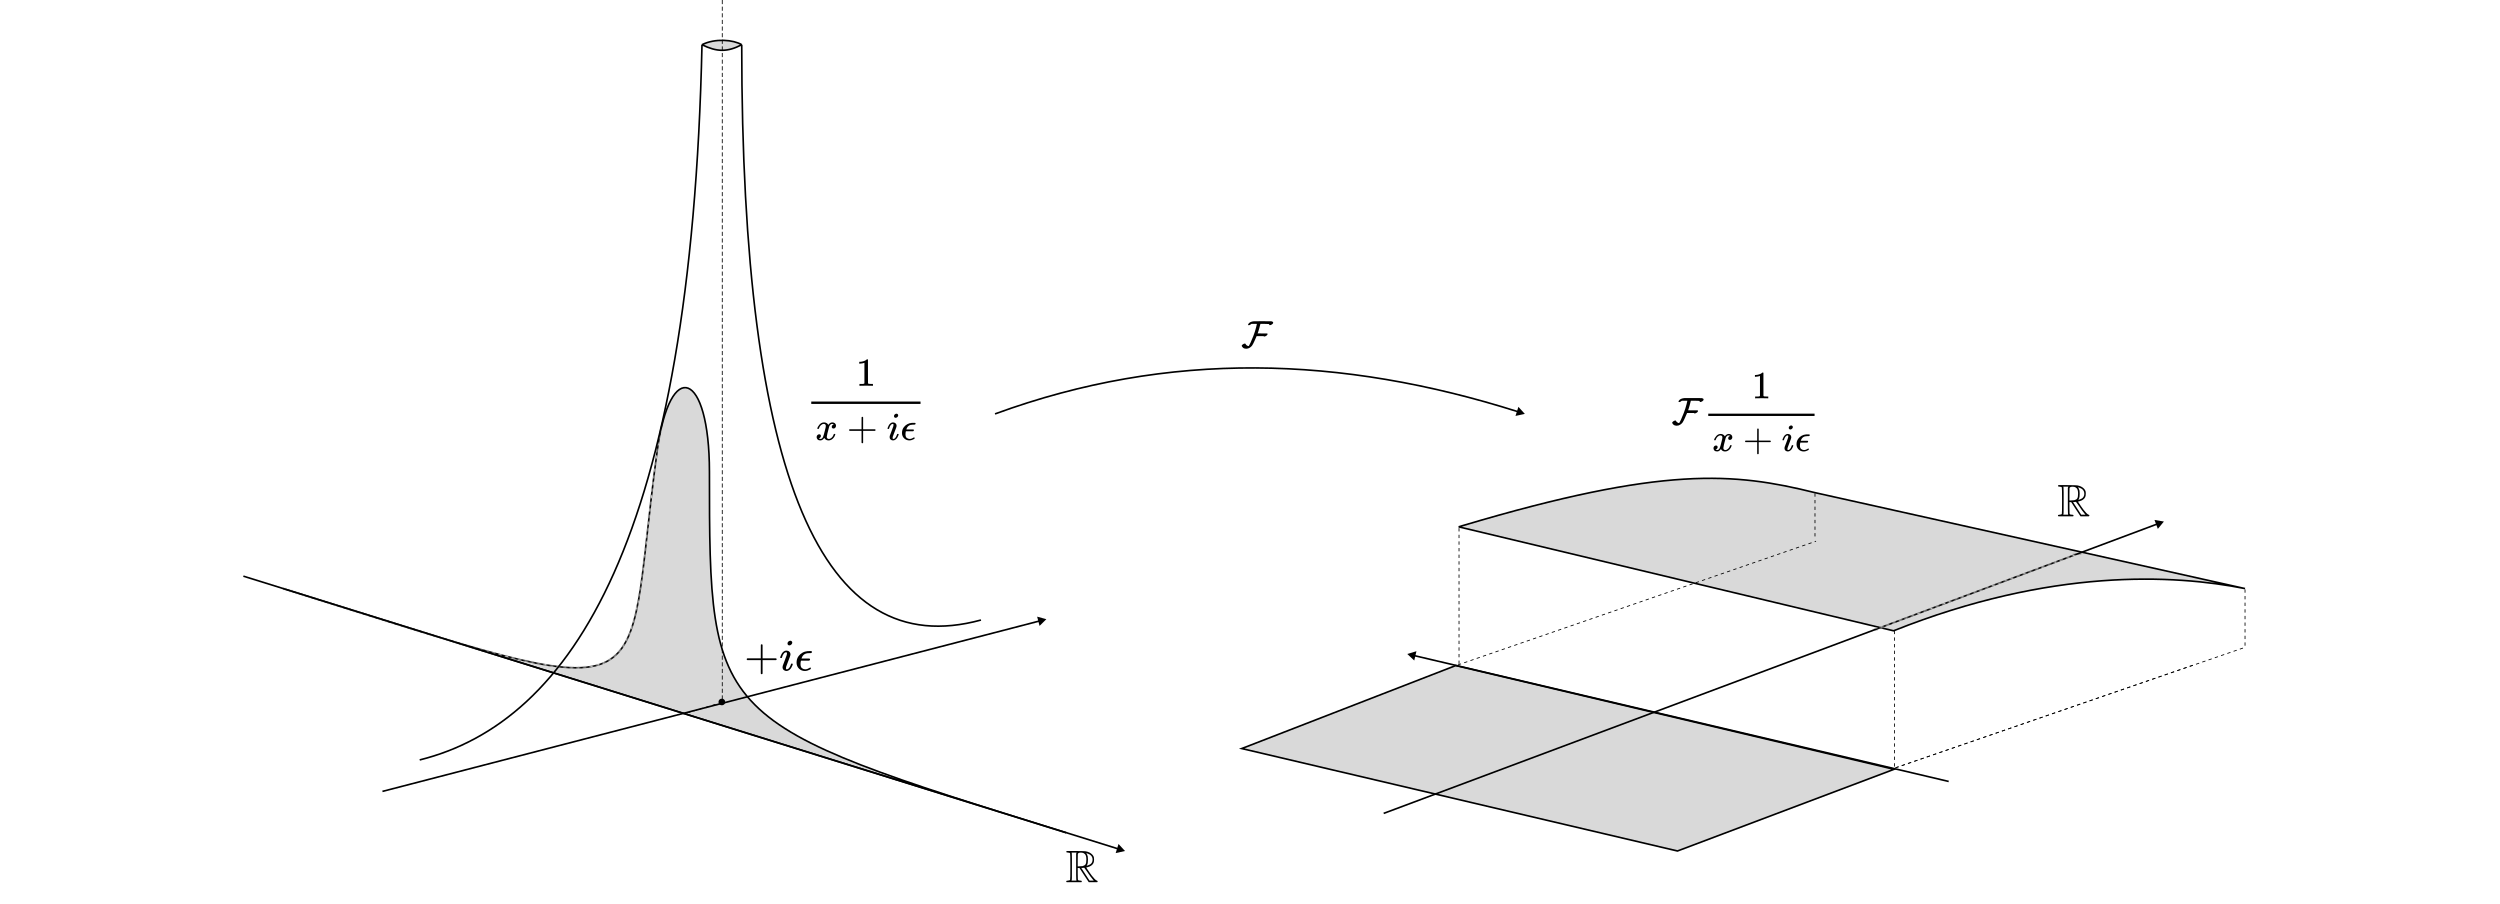 <svg width="1510" height="546" viewBox="0 0 1510 546" fill="none" xmlns="http://www.w3.org/2000/svg">
<rect width="1510" height="546" fill="white"/>
<path d="M879.238 402L1144 464.657L1013.19 514L750 452.126L879.238 402Z" fill="#D9D9D9" stroke="black"/>
<path d="M881 318.204L883.383 317.494C1005 281.268 1047.5 285.5 1096 297.5L1356 355.5C1313 346.975 1239 343 1143.71 381L881 318.204Z" fill="#D9D9D9"/>
<path d="M881 318.204L1143.71 381C1239 343 1313 346.975 1356 355.5L1096 297.5C1047.5 285.5 1005 281.268 883.383 317.494M881 318.204C881.798 317.966 882.592 317.73 883.383 317.494M881 318.204L883.383 317.494" stroke="black"/>
<path d="M171 355.5L644 503C429.5 436.11 428.5 436.11 428.5 285C428.5 224 404.771 215.62 397 272C375.292 429.5 407.5 429.25 171 355.5Z" fill="#D9D9D9" stroke="black"/>
<mask id="mask0_1_113" style="mask-type:alpha" maskUnits="userSpaceOnUse" x="170" y="258" width="230" height="146">
<path d="M171 355.5C407.5 429.25 375.292 429.5 397 272C397.662 267.2 398.439 262.869 399.307 259" stroke="black" stroke-dasharray="2 2"/>
</mask>
<g mask="url(#mask0_1_113)">
<rect x="-2" y="24" width="760" height="623" fill="#D9D9D9"/>
</g>
<path d="M424 27C433 31.5 439.5 31.5 448 27C443 24 432 23 424 27Z" fill="#D9D9D9"/>
<path d="M253.5 459C345.5 436 417.5 325 424 27M424 27C433 31.5 439.5 31.5 448 27M424 27C432 23 443 24 448 27M448 27C448 290.5 497 400.5 592.5 374.5" stroke="black"/>
<path d="M679.5 514L675.586 509.756L673.867 515.268L679.5 514ZM146.851 348.477L675.055 513.138L675.353 512.183L147.149 347.523L146.851 348.477Z" fill="black"/>
<line x1="436.25" y1="0.25" x2="436.25" y2="423.75" stroke="black" stroke-width="0.5" stroke-linecap="square" stroke-dasharray="2 2"/>
<line x1="436.073" y1="424.239" x2="413.073" y2="431.239" stroke="black" stroke-width="0.5" stroke-dasharray="2 2"/>
<path d="M451 398.534C451 398.534 451 398.417 451 398.181C451 397.945 451.127 397.764 451.381 397.637H459.515V393.556L459.542 389.476C459.723 389.24 459.896 389.122 460.059 389.122C460.295 389.122 460.476 389.258 460.603 389.53V397.637H468.71C468.982 397.782 469.118 397.963 469.118 398.181C469.118 398.398 468.982 398.58 468.71 398.725H460.603V406.832C460.458 407.086 460.295 407.213 460.113 407.213H460.059H460.005C459.787 407.213 459.624 407.086 459.515 406.832V398.725H451.381C451.127 398.598 451 398.417 451 398.181V398.534Z" fill="black"/>
<path d="M475.647 388.659C475.647 388.224 475.819 387.843 476.164 387.517C476.508 387.19 476.907 387.018 477.361 387C477.687 387 477.959 387.109 478.177 387.326C478.394 387.544 478.512 387.816 478.53 388.143C478.53 388.56 478.349 388.941 477.986 389.285C477.624 389.63 477.225 389.811 476.789 389.829C476.517 389.829 476.263 389.739 476.028 389.557C475.792 389.376 475.665 389.077 475.647 388.659ZM471.213 397.174C471.213 397.029 471.294 396.748 471.457 396.331C471.621 395.914 471.838 395.451 472.11 394.944C472.382 394.436 472.781 393.973 473.307 393.556C473.833 393.139 474.377 392.94 474.94 392.958C475.647 392.958 476.236 393.166 476.708 393.583C477.179 394 477.424 394.563 477.442 395.27C477.442 395.578 477.315 396.086 477.061 396.793C476.808 397.501 476.445 398.453 475.973 399.65C475.502 400.847 475.121 401.872 474.831 402.724C474.74 403.123 474.695 403.413 474.695 403.594C474.695 404.048 474.849 404.275 475.157 404.275C475.32 404.275 475.493 404.247 475.674 404.193C475.855 404.139 476.064 404.012 476.3 403.812C476.535 403.613 476.78 403.295 477.034 402.86C477.288 402.425 477.515 401.89 477.714 401.255C477.769 401.037 477.814 400.91 477.85 400.874C477.887 400.838 478.041 400.82 478.313 400.82C478.676 400.82 478.857 400.91 478.857 401.092C478.857 401.237 478.775 401.518 478.612 401.935C478.449 402.352 478.222 402.815 477.932 403.322C477.642 403.83 477.234 404.284 476.708 404.683C476.182 405.082 475.62 405.281 475.021 405.281C474.441 405.281 473.906 405.091 473.416 404.71C472.926 404.329 472.673 403.749 472.654 402.969C472.654 402.66 472.7 402.37 472.79 402.098C472.881 401.826 473.271 400.792 473.96 398.997C474.649 397.165 475.048 396.068 475.157 395.705C475.266 395.343 475.329 394.989 475.348 394.644C475.348 394.209 475.193 393.991 474.885 393.991H474.831C474.287 393.991 473.788 394.291 473.334 394.889C472.881 395.488 472.536 396.249 472.301 397.174C472.283 397.192 472.264 397.22 472.246 397.256C472.228 397.292 472.219 397.319 472.219 397.338C472.219 397.356 472.201 397.374 472.165 397.392C472.128 397.41 472.101 397.419 472.083 397.419C472.065 397.419 472.029 397.419 471.974 397.419C471.92 397.419 471.847 397.419 471.757 397.419H471.376C471.267 397.31 471.213 397.229 471.213 397.174Z" fill="black"/>
<path d="M486.202 405.281C484.787 405.281 483.59 404.81 482.611 403.866C481.632 402.923 481.133 401.717 481.115 400.248C481.115 398.652 481.541 397.31 482.393 396.222C483.01 395.406 483.79 394.735 484.733 394.209C485.676 393.683 486.71 393.375 487.834 393.284C487.87 393.266 488.251 393.257 488.977 393.257H490.011C490.283 393.348 490.419 393.529 490.419 393.801C490.419 394.273 490.047 394.508 489.303 394.508H488.868H488.514C486.32 394.508 484.887 395.488 484.216 397.446L484.107 397.773H488.922C489.158 397.936 489.276 398.108 489.276 398.29C489.276 398.616 489.095 398.861 488.732 399.024H483.781V399.079C483.599 399.623 483.509 400.294 483.509 401.092C483.509 402.289 483.799 403.114 484.379 403.567C484.96 404.021 485.603 404.256 486.311 404.275C486.8 404.275 487.281 404.184 487.753 404.002C488.224 403.821 488.605 403.631 488.895 403.431C489.185 403.232 489.339 403.132 489.358 403.132C489.485 403.132 489.584 403.223 489.657 403.404C489.729 403.585 489.766 403.758 489.766 403.921C489.766 403.975 489.757 404.012 489.738 404.03C489.684 404.102 489.503 404.229 489.194 404.411C488.886 404.592 488.451 404.782 487.889 404.982C487.326 405.181 486.764 405.281 486.202 405.281Z" fill="black"/>
<circle cx="2" cy="2" r="2" transform="matrix(1 0 0 -1 434 426)" fill="black"/>
<path d="M632 374L626.435 372.461L627.885 378.05L632 374ZM231.126 478.484L627.77 375.614L627.519 374.646L230.874 477.516L231.126 478.484Z" fill="black"/>
<path d="M522.111 219.116L521.798 219.236C521.574 219.316 521.253 219.396 520.836 219.476C520.42 219.556 519.955 219.612 519.442 219.644H518.985V218.539H519.442C520.195 218.507 520.892 218.386 521.534 218.178C522.175 217.97 522.623 217.777 522.88 217.601C523.136 217.425 523.361 217.248 523.553 217.072C523.585 217.024 523.681 217 523.841 217C523.986 217 524.122 217.048 524.25 217.144V224.332L524.274 231.544C524.386 231.657 524.482 231.729 524.563 231.761C524.643 231.793 524.835 231.825 525.14 231.857C525.444 231.889 525.941 231.905 526.63 231.905H527.255V233.011H526.991C526.654 232.963 525.38 232.939 523.168 232.939C520.989 232.939 519.731 232.963 519.394 233.011H519.105V231.905H519.731C520.083 231.905 520.388 231.905 520.644 231.905C520.9 231.905 521.101 231.897 521.245 231.881C521.389 231.865 521.518 231.841 521.63 231.809C521.742 231.777 521.806 231.761 521.822 231.761C521.838 231.761 521.886 231.721 521.966 231.64C522.046 231.56 522.094 231.528 522.111 231.544V219.116Z" fill="black"/>
<path d="M493.654 258.806C493.766 258.133 494.199 257.356 494.952 256.474C495.706 255.593 496.635 255.144 497.741 255.128C498.302 255.128 498.815 255.272 499.28 255.56C499.744 255.849 500.089 256.21 500.313 256.642C500.986 255.633 501.796 255.128 502.741 255.128C503.334 255.128 503.847 255.304 504.28 255.657C504.713 256.009 504.937 256.482 504.953 257.075C504.953 257.54 504.841 257.916 504.616 258.205C504.392 258.493 504.176 258.67 503.967 258.734C503.759 258.798 503.575 258.83 503.414 258.83C503.11 258.83 502.862 258.742 502.669 258.566C502.477 258.389 502.381 258.157 502.381 257.868C502.381 257.131 502.781 256.626 503.583 256.354C503.406 256.145 503.086 256.041 502.621 256.041C502.413 256.041 502.261 256.057 502.164 256.089C501.555 256.346 501.107 256.875 500.818 257.676C499.856 261.218 499.376 263.285 499.376 263.878C499.376 264.327 499.504 264.648 499.76 264.84C500.017 265.032 500.297 265.129 500.602 265.129C501.195 265.129 501.78 264.864 502.357 264.335C502.934 263.806 503.326 263.157 503.535 262.388C503.583 262.228 503.631 262.14 503.679 262.123C503.727 262.107 503.855 262.091 504.064 262.075H504.16C504.4 262.075 504.52 262.14 504.52 262.268C504.52 262.284 504.504 262.372 504.472 262.532C504.216 263.446 503.719 264.255 502.982 264.96C502.244 265.665 501.387 266.018 500.409 266.018C499.288 266.018 498.438 265.513 497.861 264.503C497.204 265.497 496.451 265.994 495.601 265.994H495.457C494.672 265.994 494.111 265.786 493.774 265.369C493.438 264.952 493.261 264.511 493.245 264.047C493.245 263.534 493.398 263.117 493.702 262.797C494.007 262.476 494.367 262.316 494.784 262.316C495.473 262.316 495.818 262.652 495.818 263.325C495.818 263.646 495.722 263.926 495.529 264.167C495.337 264.407 495.153 264.568 494.976 264.648C494.8 264.728 494.696 264.768 494.664 264.768L494.592 264.792C494.592 264.808 494.64 264.84 494.736 264.888C494.832 264.936 494.96 264.992 495.121 265.056C495.281 265.12 495.433 265.145 495.577 265.129C496.154 265.129 496.651 264.768 497.068 264.047C497.212 263.79 497.396 263.245 497.621 262.412C497.845 261.579 498.069 260.713 498.294 259.816C498.518 258.918 498.646 258.389 498.679 258.229C498.759 257.796 498.799 257.484 498.799 257.291C498.799 256.843 498.679 256.522 498.438 256.33C498.198 256.137 497.925 256.041 497.621 256.041C496.98 256.041 496.379 256.298 495.818 256.811C495.257 257.323 494.864 257.981 494.64 258.782C494.608 258.926 494.568 259.006 494.52 259.022C494.471 259.038 494.343 259.054 494.135 259.07H493.798C493.702 258.974 493.654 258.886 493.654 258.806Z" fill="black"/>
<path d="M512.843 260.056C512.843 260.056 512.843 259.952 512.843 259.744C512.843 259.535 512.955 259.375 513.18 259.263H520.368V255.657L520.392 252.051C520.552 251.842 520.704 251.738 520.848 251.738C521.057 251.738 521.217 251.858 521.329 252.099V259.263H528.493C528.734 259.391 528.854 259.551 528.854 259.744C528.854 259.936 528.734 260.096 528.493 260.224H521.329V267.388C521.201 267.613 521.057 267.725 520.896 267.725H520.848H520.8C520.608 267.725 520.464 267.613 520.368 267.388V260.224H513.18C512.955 260.112 512.843 259.952 512.843 259.744V260.056Z" fill="black"/>
<path d="M539.965 251.329C539.965 250.945 540.117 250.608 540.422 250.32C540.726 250.031 541.079 249.879 541.48 249.863C541.768 249.863 542.009 249.959 542.201 250.151C542.393 250.344 542.497 250.584 542.513 250.873C542.513 251.241 542.353 251.578 542.033 251.882C541.712 252.187 541.36 252.347 540.975 252.363C540.734 252.363 540.51 252.283 540.302 252.123C540.093 251.962 539.981 251.698 539.965 251.329ZM536.047 258.854C536.047 258.726 536.119 258.477 536.263 258.109C536.407 257.74 536.6 257.331 536.84 256.883C537.08 256.434 537.433 256.025 537.898 255.657C538.362 255.288 538.843 255.112 539.34 255.128C539.965 255.128 540.486 255.312 540.903 255.681C541.319 256.049 541.536 256.546 541.552 257.171C541.552 257.444 541.44 257.892 541.215 258.517C540.991 259.142 540.67 259.984 540.254 261.042C539.837 262.099 539.5 263.005 539.244 263.758C539.164 264.111 539.124 264.367 539.124 264.527C539.124 264.928 539.26 265.129 539.532 265.129C539.677 265.129 539.829 265.104 539.989 265.056C540.149 265.008 540.334 264.896 540.542 264.72C540.75 264.544 540.967 264.263 541.191 263.878C541.416 263.494 541.616 263.021 541.792 262.46C541.84 262.268 541.88 262.156 541.912 262.123C541.944 262.091 542.081 262.075 542.321 262.075C542.642 262.075 542.802 262.156 542.802 262.316C542.802 262.444 542.73 262.692 542.586 263.061C542.441 263.43 542.241 263.838 541.985 264.287C541.728 264.736 541.368 265.137 540.903 265.489C540.438 265.842 539.941 266.018 539.412 266.018C538.899 266.018 538.427 265.85 537.994 265.513C537.561 265.177 537.337 264.664 537.321 263.975C537.321 263.702 537.361 263.446 537.441 263.205C537.521 262.965 537.866 262.051 538.475 260.465C539.084 258.846 539.436 257.876 539.532 257.556C539.629 257.235 539.685 256.923 539.701 256.618C539.701 256.234 539.565 256.041 539.292 256.041H539.244C538.763 256.041 538.322 256.306 537.922 256.835C537.521 257.364 537.217 258.037 537.008 258.854C536.992 258.87 536.976 258.894 536.96 258.926C536.944 258.958 536.936 258.982 536.936 258.998C536.936 259.014 536.92 259.03 536.888 259.046C536.856 259.062 536.832 259.07 536.816 259.07C536.8 259.07 536.768 259.07 536.72 259.07C536.672 259.07 536.608 259.07 536.527 259.07H536.191C536.095 258.974 536.047 258.902 536.047 258.854Z" fill="black"/>
<path d="M549.293 266.018C548.043 266.018 546.985 265.601 546.119 264.768C545.254 263.935 544.813 262.869 544.797 261.571C544.797 260.16 545.174 258.974 545.927 258.013C546.472 257.291 547.161 256.698 547.995 256.234C548.828 255.769 549.742 255.496 550.735 255.416C550.767 255.4 551.104 255.392 551.745 255.392H552.658C552.899 255.472 553.019 255.633 553.019 255.873C553.019 256.29 552.69 256.498 552.033 256.498H551.649H551.336C549.397 256.498 548.131 257.364 547.538 259.094L547.442 259.383H551.697C551.905 259.527 552.009 259.679 552.009 259.84C552.009 260.128 551.849 260.345 551.529 260.489H547.153V260.537C546.993 261.018 546.913 261.611 546.913 262.316C546.913 263.374 547.169 264.103 547.682 264.503C548.195 264.904 548.764 265.112 549.389 265.129C549.822 265.129 550.246 265.048 550.663 264.888C551.08 264.728 551.416 264.56 551.673 264.383C551.929 264.207 552.065 264.119 552.081 264.119C552.194 264.119 552.282 264.199 552.346 264.359C552.41 264.519 552.442 264.672 552.442 264.816C552.442 264.864 552.434 264.896 552.418 264.912C552.37 264.976 552.21 265.088 551.937 265.249C551.665 265.409 551.28 265.577 550.783 265.754C550.286 265.93 549.79 266.018 549.293 266.018Z" fill="black"/>
<path d="M556 243.973H490V242.531H556V243.973Z" fill="black"/>
<path d="M644.028 514.496C644.028 514.368 644.129 514.202 644.331 514H649.653C653.22 514.037 655.224 514.092 655.665 514.165C656.069 514.239 656.455 514.331 656.823 514.441C657.191 514.552 657.512 514.671 657.788 514.8C658.064 514.928 658.321 515.066 658.56 515.213C658.799 515.36 659.001 515.508 659.167 515.655C659.332 515.802 659.498 515.949 659.663 516.096C659.829 516.243 659.948 516.381 660.022 516.509C660.095 516.638 660.187 516.767 660.298 516.896C660.408 517.024 660.472 517.144 660.491 517.254C660.509 517.364 660.546 517.465 660.601 517.557L660.684 517.723C660.776 518.054 660.821 518.522 660.821 519.129C660.821 520.048 660.702 520.765 660.463 521.28C659.82 522.585 658.533 523.44 656.602 523.845L656.106 523.983C656.235 524.185 656.4 524.451 656.602 524.782C656.805 525.113 657.209 525.72 657.816 526.602C658.422 527.485 658.983 528.266 659.498 528.946C660.013 529.627 660.555 530.261 661.125 530.849C661.695 531.437 662.145 531.777 662.476 531.869C662.825 531.961 663 532.136 663 532.393C663 532.559 662.89 532.715 662.669 532.862H657.623C657.494 532.733 656.52 531.263 654.7 528.45L651.997 524.286H650.949V527.788C650.986 529.921 651.014 531.06 651.032 531.208C651.087 531.52 651.271 531.713 651.583 531.787C651.657 531.805 651.914 531.833 652.356 531.869C652.815 531.869 653.128 531.934 653.293 532.062C653.459 532.265 653.459 532.494 653.293 532.752L653.1 532.862H644.331C644.11 532.752 644 532.596 644 532.393C644 532.044 644.358 531.869 645.075 531.869C645.829 531.814 646.252 531.658 646.344 531.401C646.436 531.254 646.482 528.597 646.482 523.431C646.482 518.265 646.436 515.59 646.344 515.406C646.234 515.167 645.811 515.02 645.075 514.965C644.377 514.965 644.028 514.809 644.028 514.496ZM650.205 531.869C650.149 531.741 650.113 531.649 650.094 531.594C650.076 531.538 650.058 531.235 650.039 530.684C650.021 530.132 650.002 529.351 649.984 528.34C649.966 527.328 649.966 525.729 649.984 523.541V515.71L650.094 515.324L650.287 514.965H647.226C647.282 515.094 647.318 515.186 647.337 515.241C647.355 515.296 647.373 515.618 647.392 516.206C647.41 516.794 647.429 517.585 647.447 518.578C647.465 519.57 647.465 521.188 647.447 523.431C647.447 527.292 647.438 529.608 647.419 530.38C647.401 531.152 647.346 531.63 647.254 531.814C647.236 531.833 647.226 531.851 647.226 531.869H650.205ZM656.161 519.157C656.161 518.348 656.088 517.668 655.94 517.116C655.793 516.565 655.573 516.151 655.279 515.875C654.985 515.599 654.755 515.425 654.589 515.351C654.424 515.278 654.212 515.195 653.955 515.103C653.9 515.103 653.551 515.057 652.907 514.965C652.19 514.965 651.657 515.085 651.308 515.324C651.124 515.452 651.023 515.682 651.004 516.013C650.986 516.344 650.968 517.53 650.949 519.57V523.293H651.39C652.181 523.293 653.017 523.238 653.9 523.128C654.746 522.907 655.334 522.539 655.665 522.025C655.996 521.51 656.161 520.554 656.161 519.157ZM657.126 518.026C657.126 518.026 657.126 518.403 657.126 519.157C657.126 519.911 657.09 520.545 657.016 521.06C656.942 521.574 656.851 521.924 656.74 522.107C656.63 522.291 656.547 522.457 656.492 522.604C656.437 522.751 656.391 522.843 656.354 522.88C656.354 522.898 656.363 522.907 656.382 522.907C656.455 522.907 656.749 522.815 657.264 522.631C659.029 522.08 659.911 520.931 659.911 519.184C659.911 517.401 658.845 516.16 656.713 515.462L656.161 515.269L656.271 515.572C656.51 515.848 656.759 516.445 657.016 517.364C657.09 517.806 657.126 518.403 657.126 519.157V518.026ZM656.354 526.134C655.38 524.773 654.883 524.093 654.865 524.093C654.755 524.093 654.672 524.111 654.617 524.148C654.304 524.148 654.019 524.176 653.762 524.231H653.1L658.064 531.869H660.628L660.27 531.456C659.296 530.371 657.99 528.597 656.354 526.134Z" fill="black"/>
<path d="M1243.03 293.496C1243.03 293.368 1243.13 293.202 1243.33 293H1248.65C1252.22 293.037 1254.22 293.092 1254.66 293.165C1255.07 293.239 1255.46 293.331 1255.82 293.441C1256.19 293.552 1256.51 293.671 1256.79 293.8C1257.06 293.928 1257.32 294.066 1257.56 294.213C1257.8 294.36 1258 294.508 1258.17 294.655C1258.33 294.802 1258.5 294.949 1258.66 295.096C1258.83 295.243 1258.95 295.381 1259.02 295.509C1259.1 295.638 1259.19 295.767 1259.3 295.896C1259.41 296.024 1259.47 296.144 1259.49 296.254C1259.51 296.364 1259.55 296.465 1259.6 296.557L1259.68 296.723C1259.78 297.054 1259.82 297.522 1259.82 298.129C1259.82 299.048 1259.7 299.765 1259.46 300.28C1258.82 301.585 1257.53 302.44 1255.6 302.845L1255.11 302.983C1255.23 303.185 1255.4 303.451 1255.6 303.782C1255.8 304.113 1256.21 304.72 1256.82 305.602C1257.42 306.485 1257.98 307.266 1258.5 307.946C1259.01 308.627 1259.55 309.261 1260.12 309.849C1260.69 310.437 1261.15 310.777 1261.48 310.869C1261.83 310.961 1262 311.136 1262 311.393C1262 311.559 1261.89 311.715 1261.67 311.862H1256.62C1256.49 311.733 1255.52 310.263 1253.7 307.45L1251 303.286H1249.95V306.788C1249.99 308.921 1250.01 310.06 1250.03 310.208C1250.09 310.52 1250.27 310.713 1250.58 310.787C1250.66 310.805 1250.91 310.833 1251.36 310.869C1251.82 310.869 1252.13 310.934 1252.29 311.062C1252.46 311.265 1252.46 311.494 1252.29 311.752L1252.1 311.862H1243.33C1243.11 311.752 1243 311.596 1243 311.393C1243 311.044 1243.36 310.869 1244.08 310.869C1244.83 310.814 1245.25 310.658 1245.34 310.401C1245.44 310.254 1245.48 307.597 1245.48 302.431C1245.48 297.265 1245.44 294.59 1245.34 294.406C1245.23 294.167 1244.81 294.02 1244.08 293.965C1243.38 293.965 1243.03 293.809 1243.03 293.496ZM1249.2 310.869C1249.15 310.741 1249.11 310.649 1249.09 310.594C1249.08 310.538 1249.06 310.235 1249.04 309.684C1249.02 309.132 1249 308.351 1248.98 307.34C1248.97 306.328 1248.97 304.729 1248.98 302.541V294.71L1249.09 294.324L1249.29 293.965H1246.23C1246.28 294.094 1246.32 294.186 1246.34 294.241C1246.36 294.296 1246.37 294.618 1246.39 295.206C1246.41 295.794 1246.43 296.585 1246.45 297.578C1246.47 298.57 1246.47 300.188 1246.45 302.431C1246.45 306.292 1246.44 308.608 1246.42 309.38C1246.4 310.152 1246.35 310.63 1246.25 310.814C1246.24 310.833 1246.23 310.851 1246.23 310.869H1249.2ZM1255.16 298.157C1255.16 297.348 1255.09 296.668 1254.94 296.116C1254.79 295.565 1254.57 295.151 1254.28 294.875C1253.98 294.599 1253.75 294.425 1253.59 294.351C1253.42 294.278 1253.21 294.195 1252.96 294.103C1252.9 294.103 1252.55 294.057 1251.91 293.965C1251.19 293.965 1250.66 294.085 1250.31 294.324C1250.12 294.452 1250.02 294.682 1250 295.013C1249.99 295.344 1249.97 296.53 1249.95 298.57V302.293H1250.39C1251.18 302.293 1252.02 302.238 1252.9 302.128C1253.75 301.907 1254.33 301.539 1254.66 301.025C1255 300.51 1255.16 299.554 1255.16 298.157ZM1256.13 297.026C1256.13 297.026 1256.13 297.403 1256.13 298.157C1256.13 298.911 1256.09 299.545 1256.02 300.06C1255.94 300.574 1255.85 300.924 1255.74 301.107C1255.63 301.291 1255.55 301.457 1255.49 301.604C1255.44 301.751 1255.39 301.843 1255.35 301.88C1255.35 301.898 1255.36 301.907 1255.38 301.907C1255.46 301.907 1255.75 301.815 1256.26 301.631C1258.03 301.08 1258.91 299.931 1258.91 298.184C1258.91 296.401 1257.85 295.16 1255.71 294.462L1255.16 294.269L1255.27 294.572C1255.51 294.848 1255.76 295.445 1256.02 296.364C1256.09 296.806 1256.13 297.403 1256.13 298.157V297.026ZM1255.35 305.134C1254.38 303.773 1253.88 303.093 1253.87 303.093C1253.75 303.093 1253.67 303.111 1253.62 303.148C1253.3 303.148 1253.02 303.176 1252.76 303.231H1252.1L1257.06 310.869H1259.63L1259.27 310.456C1258.3 309.371 1256.99 307.597 1255.35 305.134Z" fill="black"/>
<path d="M850 395L854.205 398.956L855.529 393.336L850 395ZM1177.11 471.513L854.495 395.545L854.266 396.518L1176.89 472.487L1177.11 471.513Z" fill="black"/>
<path d="M1307 315L1301.31 314.048L1303.33 319.456L1307 315ZM835.914 491.752L1302.96 317.045L1302.61 316.108L835.564 490.815L835.914 491.752Z" fill="black"/>
<path d="M1144.87 463.753L1325 401.612" stroke="black" stroke-width="0.5" stroke-dasharray="2 2"/>
<path d="M1144.87 463.753L1356 391" stroke="black" stroke-width="0.5" stroke-dasharray="2 2"/>
<path d="M880.575 401.612L1096.89 326.885" stroke="black" stroke-width="0.5" stroke-dasharray="2 2"/>
<line x1="1144.25" y1="381" x2="1144.25" y2="464" stroke="black" stroke-width="0.5" stroke-dasharray="2 2"/>
<path d="M1356 356L1356 391" stroke="black" stroke-width="0.5" stroke-dasharray="2 2"/>
<line x1="1096.25" y1="298" x2="1096.25" y2="326" stroke="black" stroke-width="0.5" stroke-dasharray="2 2"/>
<line x1="881.25" y1="319" x2="881.25" y2="402" stroke="black" stroke-width="0.5" stroke-dasharray="2 2"/>
<mask id="mask1_1_113" style="mask-type:alpha" maskUnits="userSpaceOnUse" x="1131" y="325" width="148" height="56">
<line x1="1131.82" y1="380.532" x2="1278.82" y2="325.532" stroke="black" stroke-dasharray="2 2"/>
</mask>
<g mask="url(#mask1_1_113)">
<path d="M886 321.204L888.383 320.494C1010 284.268 1052.5 288.5 1101 300.5L1361 358.5C1318 349.975 1244 346 1148.71 384L886 321.204Z" fill="#D9D9D9"/>
<path d="M886 321.204L1148.71 384C1244 346 1318 349.975 1361 358.5L1101 300.5C1052.5 288.5 1010 284.268 888.383 320.494M886 321.204C886.798 320.966 887.592 320.73 888.383 320.494M886 321.204L888.383 320.494" stroke="black"/>
</g>
<path d="M1014.23 242.848C1013.95 242.848 1013.81 242.763 1013.81 242.591C1013.81 242.466 1013.87 242.303 1013.98 242.1C1014.09 241.897 1014.27 241.679 1014.54 241.445C1014.8 241.211 1015.18 241 1015.66 240.813C1016.14 240.626 1016.73 240.501 1017.42 240.439C1017.43 240.439 1017.54 240.439 1017.74 240.439C1017.95 240.439 1018.21 240.439 1018.54 240.439C1018.87 240.439 1019.24 240.439 1019.66 240.439C1020.08 240.439 1020.57 240.431 1021.11 240.416C1021.66 240.4 1022.19 240.4 1022.7 240.416C1026.06 240.431 1027.79 240.447 1027.92 240.462C1028.57 240.587 1028.92 240.852 1028.97 241.258C1028.97 241.679 1028.72 242.045 1028.22 242.357C1027.72 242.669 1027.31 242.825 1026.98 242.825C1026.73 242.825 1026.61 242.708 1026.61 242.474C1026.62 242.287 1026.51 242.17 1026.26 242.123C1026.02 242.076 1025.13 242.045 1023.57 242.03H1021.28L1021.25 242.123C1021.25 242.31 1021 243.277 1020.5 245.024C1020 246.771 1019.7 247.698 1019.59 247.808C1019.59 247.839 1020.55 247.854 1022.47 247.854H1025.35C1025.49 247.932 1025.56 248.01 1025.58 248.088C1025.63 248.229 1025.57 248.431 1025.42 248.697C1025.24 248.962 1024.97 249.196 1024.6 249.398C1024.22 249.601 1023.88 249.71 1023.57 249.726C1023.38 249.726 1023.26 249.64 1023.19 249.468H1018.98L1018.8 249.913C1018.67 250.209 1018.51 250.584 1018.3 251.036C1018.1 251.488 1017.89 251.971 1017.67 252.486C1017.45 253.001 1017.21 253.508 1016.95 254.007C1016.68 254.506 1016.46 254.903 1016.27 255.2C1015.94 255.652 1015.47 256.089 1014.84 256.51C1014.22 256.931 1013.5 257.141 1012.69 257.141C1012.3 257.141 1011.94 257.087 1011.61 256.977C1011.29 256.868 1011.03 256.728 1010.84 256.556C1010.65 256.385 1010.49 256.213 1010.35 256.042C1010.21 255.87 1010.12 255.714 1010.07 255.574C1010.02 255.434 1010 255.34 1010 255.293C1010 255.09 1010.2 254.833 1010.61 254.521C1011.01 254.209 1011.43 254.03 1011.87 253.983C1012.03 253.983 1012.13 253.999 1012.18 254.03C1012.22 254.061 1012.28 254.163 1012.36 254.334C1012.53 254.677 1012.78 254.942 1013.09 255.129C1013.4 255.317 1013.63 255.434 1013.77 255.48C1013.91 255.527 1014.03 255.543 1014.14 255.527C1014.2 255.527 1014.27 255.48 1014.33 255.387C1014.55 255.013 1014.87 254.373 1015.31 253.469C1015.75 252.564 1016.32 251.2 1017.02 249.375C1017.72 247.55 1018.29 245.741 1018.73 243.948C1018.76 243.776 1018.81 243.527 1018.89 243.199C1018.97 242.872 1019.03 242.607 1019.08 242.404C1019.12 242.201 1019.15 242.084 1019.15 242.053C1019.15 242.022 1018.6 242.014 1017.51 242.03H1015.87C1015.25 242.576 1014.7 242.848 1014.23 242.848Z" fill="black"/>
<path d="M1063.02 227.059L1062.72 227.176C1062.5 227.253 1062.19 227.331 1061.78 227.409C1061.38 227.487 1060.93 227.542 1060.43 227.573H1059.98V226.497H1060.43C1061.16 226.466 1061.84 226.349 1062.46 226.146C1063.09 225.943 1063.52 225.756 1063.77 225.585C1064.02 225.413 1064.24 225.242 1064.43 225.07C1064.46 225.023 1064.55 225 1064.71 225C1064.85 225 1064.98 225.047 1065.11 225.14V232.135L1065.13 239.152C1065.24 239.262 1065.33 239.332 1065.41 239.363C1065.49 239.394 1065.67 239.425 1065.97 239.457C1066.27 239.488 1066.75 239.503 1067.42 239.503H1068.03V240.579H1067.77C1067.44 240.533 1066.21 240.509 1064.05 240.509C1061.93 240.509 1060.71 240.533 1060.38 240.579H1060.1V239.503H1060.71C1061.05 239.503 1061.35 239.503 1061.6 239.503C1061.85 239.503 1062.04 239.496 1062.18 239.48C1062.32 239.464 1062.45 239.441 1062.56 239.41C1062.67 239.379 1062.73 239.363 1062.74 239.363C1062.76 239.363 1062.81 239.324 1062.88 239.246C1062.96 239.168 1063.01 239.137 1063.02 239.152V227.059Z" fill="black"/>
<path d="M1035.33 265.679C1035.44 265.024 1035.86 264.268 1036.6 263.41C1037.33 262.553 1038.23 262.116 1039.31 262.1C1039.86 262.1 1040.36 262.241 1040.81 262.521C1041.26 262.802 1041.6 263.153 1041.81 263.574C1042.47 262.592 1043.26 262.1 1044.18 262.1C1044.75 262.1 1045.25 262.272 1045.67 262.615C1046.09 262.958 1046.31 263.418 1046.33 263.995C1046.33 264.447 1046.22 264.814 1046 265.095C1045.78 265.375 1045.57 265.547 1045.37 265.609C1045.17 265.672 1044.99 265.703 1044.83 265.703C1044.54 265.703 1044.29 265.617 1044.11 265.446C1043.92 265.274 1043.83 265.048 1043.83 264.767C1043.83 264.05 1044.22 263.559 1045 263.293C1044.82 263.091 1044.51 262.989 1044.06 262.989C1043.86 262.989 1043.71 263.005 1043.61 263.036C1043.02 263.286 1042.59 263.8 1042.3 264.58C1041.37 268.026 1040.9 270.038 1040.9 270.615C1040.9 271.052 1041.03 271.364 1041.28 271.551C1041.53 271.738 1041.8 271.832 1042.09 271.832C1042.67 271.832 1043.24 271.574 1043.8 271.06C1044.36 270.545 1044.75 269.913 1044.95 269.165C1045 269.009 1045.04 268.923 1045.09 268.908C1045.14 268.892 1045.26 268.876 1045.46 268.861H1045.56C1045.79 268.861 1045.91 268.923 1045.91 269.048C1045.91 269.064 1045.89 269.149 1045.86 269.305C1045.61 270.194 1045.13 270.982 1044.41 271.668C1043.69 272.354 1042.86 272.697 1041.91 272.697C1040.82 272.697 1039.99 272.206 1039.43 271.223C1038.79 272.19 1038.06 272.674 1037.23 272.674H1037.09C1036.32 272.674 1035.78 272.471 1035.45 272.066C1035.12 271.66 1034.95 271.231 1034.94 270.779C1034.94 270.28 1035.08 269.875 1035.38 269.563C1035.68 269.251 1036.03 269.095 1036.43 269.095C1037.1 269.095 1037.44 269.422 1037.44 270.077C1037.44 270.389 1037.35 270.662 1037.16 270.896C1036.97 271.13 1036.79 271.286 1036.62 271.364C1036.45 271.442 1036.35 271.481 1036.32 271.481L1036.25 271.504C1036.25 271.52 1036.29 271.551 1036.39 271.598C1036.48 271.645 1036.61 271.699 1036.76 271.761C1036.92 271.824 1037.07 271.847 1037.21 271.832C1037.77 271.832 1038.25 271.481 1038.66 270.779C1038.8 270.529 1038.98 269.999 1039.19 269.188C1039.41 268.377 1039.63 267.535 1039.85 266.662C1040.07 265.789 1040.19 265.274 1040.22 265.118C1040.3 264.697 1040.34 264.393 1040.34 264.206C1040.34 263.769 1040.22 263.457 1039.99 263.27C1039.76 263.083 1039.49 262.989 1039.19 262.989C1038.57 262.989 1037.99 263.239 1037.44 263.738C1036.89 264.237 1036.51 264.876 1036.29 265.656C1036.26 265.796 1036.22 265.874 1036.18 265.89C1036.13 265.906 1036 265.921 1035.8 265.937H1035.47C1035.38 265.843 1035.33 265.757 1035.33 265.679Z" fill="black"/>
<path d="M1054.01 266.896C1054.01 266.896 1054.01 266.795 1054.01 266.592C1054.01 266.389 1054.12 266.233 1054.33 266.124H1061.33V262.615L1061.35 259.106C1061.51 258.903 1061.66 258.802 1061.8 258.802C1062 258.802 1062.15 258.919 1062.26 259.153V266.124H1069.23C1069.47 266.249 1069.59 266.405 1069.59 266.592C1069.59 266.779 1069.47 266.935 1069.23 267.06H1062.26V274.031C1062.14 274.249 1062 274.358 1061.84 274.358H1061.8H1061.75C1061.56 274.358 1061.42 274.249 1061.33 274.031V267.06H1054.33C1054.12 266.95 1054.01 266.795 1054.01 266.592V266.896Z" fill="black"/>
<path d="M1080.4 258.404C1080.4 258.03 1080.55 257.703 1080.84 257.422C1081.14 257.141 1081.48 256.993 1081.87 256.977C1082.15 256.977 1082.39 257.071 1082.57 257.258C1082.76 257.445 1082.86 257.679 1082.88 257.96C1082.88 258.319 1082.72 258.646 1082.41 258.942C1082.1 259.239 1081.75 259.395 1081.38 259.41C1081.15 259.41 1080.93 259.332 1080.72 259.176C1080.52 259.02 1080.41 258.763 1080.4 258.404ZM1076.58 265.726C1076.58 265.601 1076.65 265.36 1076.79 265.001C1076.94 264.642 1077.12 264.245 1077.36 263.808C1077.59 263.371 1077.93 262.974 1078.39 262.615C1078.84 262.256 1079.31 262.085 1079.79 262.1C1080.4 262.1 1080.9 262.28 1081.31 262.638C1081.71 262.997 1081.93 263.481 1081.94 264.089C1081.94 264.354 1081.83 264.791 1081.61 265.399C1081.4 266.007 1081.08 266.826 1080.68 267.855C1080.27 268.884 1079.94 269.765 1079.7 270.498C1079.62 270.841 1079.58 271.091 1079.58 271.247C1079.58 271.637 1079.71 271.832 1079.98 271.832C1080.12 271.832 1080.26 271.808 1080.42 271.761C1080.58 271.715 1080.76 271.606 1080.96 271.434C1081.16 271.262 1081.37 270.99 1081.59 270.615C1081.81 270.241 1082 269.781 1082.18 269.235C1082.22 269.048 1082.26 268.939 1082.29 268.908C1082.32 268.876 1082.46 268.861 1082.69 268.861C1083 268.861 1083.16 268.939 1083.16 269.095C1083.16 269.22 1083.09 269.461 1082.95 269.82C1082.81 270.179 1082.61 270.576 1082.36 271.013C1082.11 271.45 1081.76 271.839 1081.31 272.183C1080.86 272.526 1080.37 272.697 1079.86 272.697C1079.36 272.697 1078.9 272.533 1078.48 272.206C1078.06 271.878 1077.84 271.379 1077.82 270.709C1077.82 270.444 1077.86 270.194 1077.94 269.96C1078.02 269.726 1078.35 268.837 1078.95 267.294C1079.54 265.718 1079.88 264.775 1079.98 264.463C1080.07 264.151 1080.12 263.847 1080.14 263.551C1080.14 263.176 1080.01 262.989 1079.74 262.989H1079.7C1079.23 262.989 1078.8 263.247 1078.41 263.761C1078.02 264.276 1077.72 264.931 1077.52 265.726C1077.5 265.742 1077.49 265.765 1077.47 265.796C1077.46 265.828 1077.45 265.851 1077.45 265.867C1077.45 265.882 1077.43 265.898 1077.4 265.913C1077.37 265.929 1077.35 265.937 1077.33 265.937C1077.32 265.937 1077.29 265.937 1077.24 265.937C1077.19 265.937 1077.13 265.937 1077.05 265.937H1076.72C1076.63 265.843 1076.58 265.773 1076.58 265.726Z" fill="black"/>
<path d="M1089.47 272.697C1088.26 272.697 1087.23 272.292 1086.39 271.481C1085.54 270.67 1085.11 269.633 1085.1 268.37C1085.1 266.997 1085.47 265.843 1086.2 264.908C1086.73 264.206 1087.4 263.629 1088.21 263.176C1089.02 262.724 1089.91 262.459 1090.88 262.381C1090.91 262.366 1091.24 262.358 1091.86 262.358H1092.75C1092.98 262.436 1093.1 262.592 1093.1 262.826C1093.1 263.231 1092.78 263.434 1092.14 263.434H1091.77H1091.46C1089.57 263.434 1088.34 264.276 1087.77 265.96L1087.67 266.241H1091.81C1092.02 266.381 1092.12 266.529 1092.12 266.685C1092.12 266.966 1091.96 267.177 1091.65 267.317H1087.39V267.364C1087.24 267.832 1087.16 268.409 1087.16 269.095C1087.16 270.124 1087.41 270.834 1087.91 271.223C1088.41 271.613 1088.96 271.816 1089.57 271.832C1089.99 271.832 1090.4 271.754 1090.81 271.598C1091.21 271.442 1091.54 271.278 1091.79 271.107C1092.04 270.935 1092.17 270.849 1092.19 270.849C1092.3 270.849 1092.38 270.927 1092.44 271.083C1092.51 271.239 1092.54 271.387 1092.54 271.528C1092.54 271.574 1092.53 271.606 1092.51 271.621C1092.47 271.684 1092.31 271.793 1092.05 271.949C1091.78 272.105 1091.41 272.268 1090.92 272.44C1090.44 272.611 1089.96 272.697 1089.47 272.697Z" fill="black"/>
<path d="M1096 251.246H1031.78V249.843H1096V251.246Z" fill="black"/>
<path d="M921 250L917.119 245.725L915.358 251.224L921 250ZM601.172 250.47C706.142 212.03 810.143 215.406 916.563 249.104L916.865 248.15C810.272 214.398 706.04 211.002 600.828 249.531L601.172 250.47Z" fill="black"/>
<path d="M754.24 196.431C753.959 196.431 753.819 196.346 753.819 196.175C753.819 196.051 753.873 195.888 753.983 195.687C754.092 195.485 754.279 195.268 754.545 195.035C754.811 194.803 755.185 194.593 755.67 194.407C756.154 194.221 756.739 194.097 757.427 194.035C757.442 194.035 757.552 194.035 757.755 194.035C757.958 194.035 758.223 194.035 758.551 194.035C758.879 194.035 759.254 194.035 759.676 194.035C760.097 194.035 760.582 194.027 761.128 194.012C761.675 193.996 762.206 193.996 762.721 194.012C766.079 194.027 767.821 194.043 767.946 194.058C768.602 194.182 768.953 194.446 769 194.849C769 195.268 768.75 195.632 768.25 195.942C767.751 196.253 767.337 196.408 767.009 196.408C766.759 196.408 766.634 196.291 766.634 196.059C766.649 195.873 766.532 195.756 766.282 195.71C766.048 195.663 765.15 195.632 763.588 195.617H761.292L761.269 195.71C761.269 195.896 761.019 196.858 760.519 198.594C760.019 200.331 759.715 201.254 759.605 201.363C759.605 201.394 760.566 201.409 762.487 201.409H765.369C765.509 201.487 765.587 201.564 765.603 201.642C765.65 201.782 765.595 201.983 765.439 202.247C765.267 202.51 764.994 202.743 764.619 202.945C764.244 203.146 763.901 203.255 763.588 203.27C763.401 203.27 763.276 203.185 763.213 203.015H758.996L758.809 203.457C758.684 203.751 758.52 204.123 758.317 204.573C758.114 205.023 757.903 205.504 757.684 206.015C757.466 206.527 757.224 207.031 756.958 207.528C756.693 208.024 756.466 208.419 756.279 208.714C755.951 209.164 755.474 209.598 754.85 210.017C754.225 210.436 753.506 210.645 752.694 210.645C752.304 210.645 751.945 210.591 751.617 210.482C751.289 210.373 751.031 210.234 750.843 210.063C750.656 209.893 750.492 209.722 750.351 209.552C750.211 209.381 750.117 209.226 750.07 209.086C750.023 208.947 750 208.854 750 208.807C750 208.605 750.203 208.35 750.609 208.039C751.015 207.729 751.437 207.551 751.874 207.504C752.03 207.504 752.132 207.52 752.179 207.551C752.226 207.582 752.288 207.683 752.366 207.853C752.538 208.194 752.78 208.458 753.092 208.644C753.405 208.83 753.631 208.947 753.772 208.993C753.912 209.04 754.037 209.055 754.147 209.04C754.209 209.04 754.272 208.993 754.334 208.9C754.553 208.528 754.881 207.892 755.318 206.993C755.755 206.093 756.326 204.736 757.028 202.921C757.731 201.107 758.301 199.308 758.739 197.524C758.77 197.354 758.824 197.106 758.903 196.78C758.981 196.454 759.043 196.191 759.09 195.989C759.137 195.787 759.16 195.671 759.16 195.64C759.16 195.609 758.614 195.601 757.52 195.617H755.88C755.256 196.16 754.709 196.431 754.24 196.431Z" fill="black"/>
</svg>
